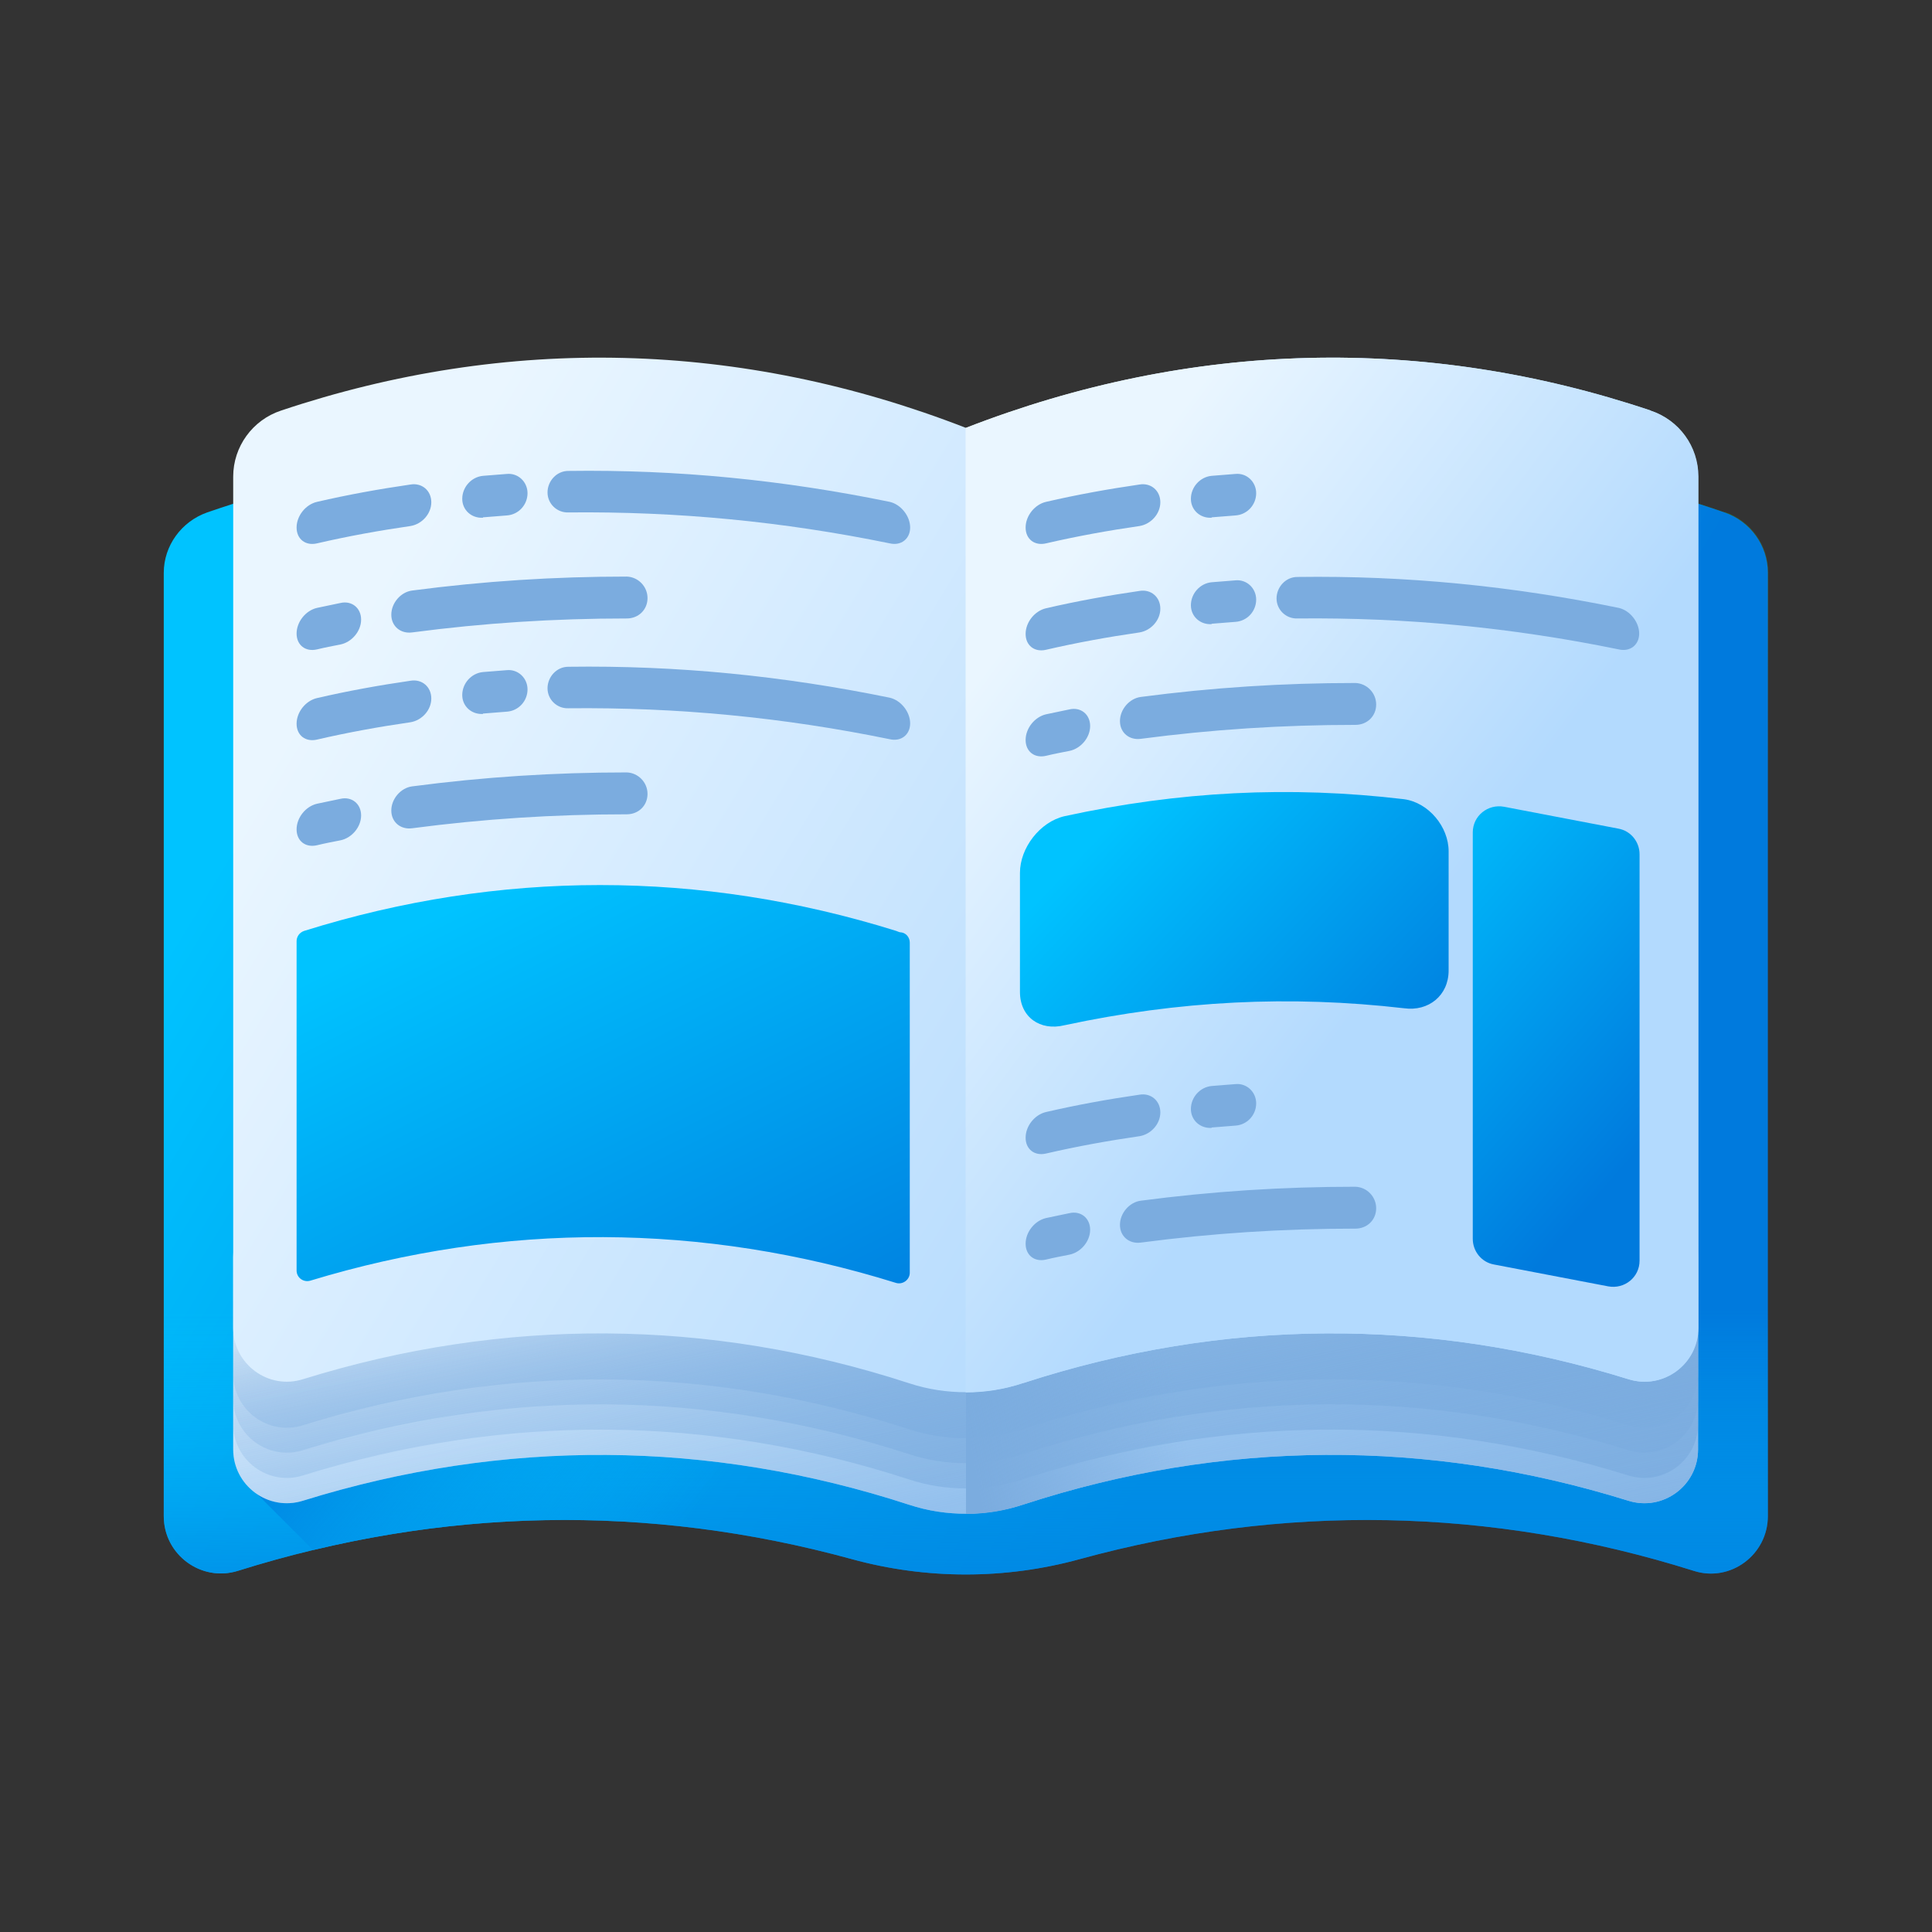 <?xml version="1.0" encoding="UTF-8"?>
<svg id="Capa_1" xmlns="http://www.w3.org/2000/svg" xmlns:xlink="http://www.w3.org/1999/xlink" version="1.1" viewBox="0 0 512 512">
  <rect x="0" y="0" width="512" height="512" fill="#333333" stroke="none"/>
  <!-- Generator: Adobe Illustrator 29.1.0, SVG Export Plug-In . SVG Version: 2.1.0 Build 142)  -->
  <defs>
    <style>
      .st0 {
        fill: none;
      }

      .st1 {
        fill: url(#_Безымянный_градиент);
      }

      .st2 {
        fill: url(#_Безымянный_градиент_5);
      }

      .st3 {
        fill: url(#_Безымянный_градиент_9);
      }

      .st4 {
        fill: url(#_Безымянный_градиент_8);
      }

      .st5 {
        fill: url(#_Безымянный_градиент_6);
      }

      .st6 {
        fill: url(#_Безымянный_градиент_7);
      }

      .st7 {
        fill: #7bacdf;
      }

      .st8 {
        fill: url(#_Безымянный_градиент_44);
      }

      .st9 {
        fill: url(#_Безымянный_градиент_34);
      }

      .st10 {
        fill: url(#_Безымянный_градиент_26);
      }

      .st11 {
        fill: url(#_Безымянный_градиент_11);
      }

      .st12 {
        fill: url(#_Безымянный_градиент_10);
      }

      .st13 {
        fill: url(#_Безымянный_градиент_12);
      }

      .st14 {
        fill: url(#_Безымянный_градиент_62);
      }

      .st15 {
        fill: url(#_Безымянный_градиент_56);
      }

      .st16 {
        fill: url(#_Безымянный_градиент_59);
      }
    </style>
    <linearGradient id="_Безымянный_градиент" data-name="Безымянный градиент" x1="440.4" y1="241.4" x2="387.3" y2="260.5" gradientTransform="translate(4.6 517.1) scale(1 -1)" gradientUnits="userSpaceOnUse">
      <stop offset="0" stop-color="#78a91f" stop-opacity="0"/>
      <stop offset="1" stop-color="#017b4e"/>
    </linearGradient>
    <linearGradient id="_Безымянный_градиент_26" data-name="Безымянный градиент 26" x1="84.5" y1="340.2" x2="337.3" y2="187.2" gradientTransform="translate(4.6 517.1) scale(1 -1)" gradientUnits="userSpaceOnUse">
      <stop offset="0" stop-color="#00c3ff"/>
      <stop offset="1" stop-color="#007add"/>
    </linearGradient>
    <linearGradient id="_Безымянный_градиент_34" data-name="Безымянный градиент 34" x1="250.5" y1="169.7" x2="250.5" y2="74.8" gradientTransform="translate(4.6 517.1) scale(1 -1)" gradientUnits="userSpaceOnUse">
      <stop offset="0" stop-color="#00c3ff" stop-opacity="0"/>
      <stop offset="1" stop-color="#007add"/>
    </linearGradient>
    <linearGradient id="_Безымянный_градиент_44" data-name="Безымянный градиент 44" x1="228.1" y1="176.3" x2="143.4" y2="244.4" gradientTransform="translate(4.6 517.1) scale(1 -1)" gradientUnits="userSpaceOnUse">
      <stop offset="0" stop-color="#00c3ff" stop-opacity="0"/>
      <stop offset="1" stop-color="#007add"/>
    </linearGradient>
    <linearGradient id="_Безымянный_градиент_5" data-name="Безымянный градиент 5" x1="240.5" y1="202.1" x2="258.7" y2="121.8" gradientTransform="translate(4.6 517.1) scale(1 -1)" gradientUnits="userSpaceOnUse">
      <stop offset="0" stop-color="#eaf6ff"/>
      <stop offset="1" stop-color="#b3dafe"/>
    </linearGradient>
    <linearGradient id="_Безымянный_градиент_6" data-name="Безымянный градиент 6" x1="241.9" y1="200.4" x2="271.2" y2="55.3" gradientTransform="translate(4.6 517.1) scale(1 -1)" gradientUnits="userSpaceOnUse">
      <stop offset="0" stop-color="#7bacdf" stop-opacity="0"/>
      <stop offset="1" stop-color="#7bacdf"/>
    </linearGradient>
    <linearGradient id="_Безымянный_градиент_7" data-name="Безымянный градиент 7" x1="241.9" y1="207" x2="271.2" y2="61.9" gradientTransform="translate(4.6 517.1) scale(1 -1)" gradientUnits="userSpaceOnUse">
      <stop offset="0" stop-color="#7bacdf" stop-opacity="0"/>
      <stop offset="1" stop-color="#7bacdf"/>
    </linearGradient>
    <linearGradient id="_Безымянный_градиент_8" data-name="Безымянный градиент 8" x1="241.9" y1="213.6" x2="271.2" y2="68.6" gradientTransform="translate(4.6 517.1) scale(1 -1)" gradientUnits="userSpaceOnUse">
      <stop offset="0" stop-color="#7bacdf" stop-opacity="0"/>
      <stop offset="1" stop-color="#7bacdf"/>
    </linearGradient>
    <linearGradient id="_Безымянный_градиент_9" data-name="Безымянный градиент 9" x1="241.9" y1="220.3" x2="271.2" y2="75.2" gradientTransform="translate(4.6 517.1) scale(1 -1)" gradientUnits="userSpaceOnUse">
      <stop offset="0" stop-color="#7bacdf" stop-opacity="0"/>
      <stop offset="1" stop-color="#7bacdf"/>
    </linearGradient>
    <linearGradient id="_Безымянный_градиент_10" data-name="Безымянный градиент 10" x1="303.9" y1="165.7" x2="248.6" y2="155.2" gradientTransform="translate(4.6 517.1) scale(1 -1)" gradientUnits="userSpaceOnUse">
      <stop offset="0" stop-color="#7bacdf" stop-opacity="0"/>
      <stop offset="1" stop-color="#7bacdf"/>
    </linearGradient>
    <linearGradient id="_Безымянный_градиент_11" data-name="Безымянный градиент 11" x1="99.4" y1="369.5" x2="329.8" y2="230.1" gradientTransform="translate(4.6 517.1) scale(1 -1)" gradientUnits="userSpaceOnUse">
      <stop offset="0" stop-color="#eaf6ff"/>
      <stop offset="1" stop-color="#b3dafe"/>
    </linearGradient>
    <linearGradient id="_Безымянный_градиент_12" data-name="Безымянный градиент 12" x1="256.9" y1="340.8" x2="363.7" y2="260.5" gradientTransform="translate(4.6 517.1) scale(1 -1)" gradientUnits="userSpaceOnUse">
      <stop offset="0" stop-color="#eaf6ff"/>
      <stop offset="1" stop-color="#b3dafe"/>
    </linearGradient>
    <linearGradient id="_Безымянный_градиент_59" data-name="Безымянный градиент 59" x1="291.7" y1="240.2" x2="372.8" y2="159.1" gradientTransform="translate(4.6 471.4) rotate(-2.9) scale(1 -1) skewX(2.9)" gradientUnits="userSpaceOnUse">
      <stop offset="0" stop-color="#00c3ff"/>
      <stop offset="1" stop-color="#007add"/>
    </linearGradient>
    <linearGradient id="_Безымянный_градиент_62" data-name="Безымянный градиент 62" x1="125.3" y1="281.7" x2="198.8" y2="135.1" gradientTransform="translate(4.6 517.1) scale(1 -1)" gradientUnits="userSpaceOnUse">
      <stop offset="0" stop-color="#00c3ff"/>
      <stop offset="1" stop-color="#007add"/>
    </linearGradient>
    <linearGradient id="_Безымянный_градиент_56" data-name="Безымянный градиент 56" x1="352.5" y1="285.8" x2="432.8" y2="215.5" gradientTransform="translate(4.6 517.1) scale(1 -1)" gradientUnits="userSpaceOnUse">
      <stop offset="0" stop-color="#00c3ff"/>
      <stop offset="1" stop-color="#007add"/>
    </linearGradient>
  </defs>
  <g>
    <path class="st1" d="M457.1,135.8c-10-3.5-20.1-6.3-30.2-8.7v283.1c7.4,1.7,14.7,3.7,22.1,6,9.7,3.1,19.6-4.3,19.6-14.5v-250c0-7.2-4.6-13.6-11.5-16h0Z"/>
    <path class="st10" d="M256,140c-66.1-25.7-134.7-27.1-201.1-4.2-6.8,2.4-11.5,8.8-11.5,16v250c0,10.2,9.9,17.5,19.6,14.5,53.8-16.9,108.9-17.9,162.8-3.1,19.7,5.4,40.6,5.4,60.3,0,53.9-14.8,109.1-13.8,162.8,3.1,9.7,3.1,19.6-4.3,19.6-14.5v-250c0-7.2-4.6-13.6-11.5-16-66.4-22.9-135-21.5-201.1,4.2h0Z"/>
    <path class="st9" d="M43.4,288.2v113.6c0,10.2,9.9,17.5,19.6,14.5,53.8-16.9,108.9-17.9,162.8-3.1,19.7,5.4,40.6,5.4,60.3,0,53.9-14.8,109.1-13.8,162.8,3.1,9.7,3.1,19.6-4.3,19.6-14.5v-113.6H43.4Z"/>
    <path class="st8" d="M68.1,337.3v58.6l14.9,14.9c47.4-11.4,95.6-10.6,142.9,2.4,19.7,5.4,40.6,5.4,60.3,0,53.9-14.8,109.1-13.8,162.8,3.1,9.7,3.1,19.6-4.3,19.6-14.5v-64.5H68.1Z"/>
    <path class="st2" d="M437.5,315.6c-59.9-20.1-121.8-18.6-181.5,4.6-59.6-23.2-121.5-24.7-181.5-4.6-7.6,2.5-12.7,9.6-12.7,17.5v51c0,9.6,9.3,16.5,18.5,13.6,53.1-16.5,107.7-16.2,160.7,1.1,9.8,3.2,20.4,3.1,30.2-.1,52.9-17.2,107.3-17.5,160.3-1,9.2,2.9,18.5-4,18.5-13.6v-51c0-8-5.1-15-12.7-17.5Z"/>
    <path class="st5" d="M437.5,315.6c-59.9-20.1-121.8-18.6-181.5,4.6-59.6-23.2-121.5-24.7-181.5-4.6-7.6,2.5-12.7,9.6-12.7,17.5v51c0,9.6,9.3,16.5,18.5,13.6,53.1-16.5,107.7-16.2,160.7,1.1,9.8,3.2,20.4,3.1,30.2-.1,52.9-17.2,107.3-17.5,160.3-1,9.2,2.9,18.5-4,18.5-13.6v-51c0-8-5.1-15-12.7-17.5Z"/>
    <path class="st6" d="M437.5,308.9c-59.9-20.1-121.8-18.6-181.5,4.6-59.6-23.2-121.5-24.7-181.5-4.6-7.6,2.5-12.7,9.6-12.7,17.5v51c0,9.6,9.3,16.5,18.5,13.6,53.1-16.5,107.7-16.2,160.7,1.1,9.8,3.2,20.4,3.1,30.2-.1,52.9-17.2,107.3-17.5,160.3-1,9.2,2.9,18.5-4,18.5-13.6v-51c0-8-5.1-15-12.7-17.5Z"/>
    <path class="st4" d="M437.5,302.2c-59.9-20.1-121.8-18.6-181.5,4.6-59.6-23.2-121.5-24.7-181.5-4.6-7.6,2.5-12.7,9.6-12.7,17.5v51c0,9.6,9.3,16.5,18.5,13.6,53.1-16.5,107.7-16.2,160.7,1.1,9.8,3.2,20.4,3.1,30.2-.1,52.9-17.2,107.3-17.5,160.3-1,9.2,2.9,18.5-4,18.5-13.6v-51c0-8-5.1-15-12.7-17.5Z"/>
    <path class="st3" d="M437.5,295.6c-59.9-20.1-121.8-18.6-181.5,4.6-59.6-23.2-121.5-24.7-181.5-4.6-7.6,2.5-12.7,9.6-12.7,17.5v51c0,9.6,9.3,16.5,18.5,13.6,53.1-16.5,107.7-16.2,160.7,1.1,9.8,3.2,20.4,3.1,30.2-.1,52.9-17.2,107.3-17.5,160.3-1,9.2,2.9,18.5-4,18.5-13.6v-51c0-8-5.1-15-12.7-17.5Z"/>
    <path class="st12" d="M271.3,398.7c27-8.8,54.4-13.1,81.8-13.1v-84h0l-82.5,13.4c-4.9,1.6-9.7,3.3-14.6,5.2v81c5.2,0,10.3-.8,15.3-2.5h0Z"/>
    <path class="st11" d="M437.5,108.8c-59.9-20.1-121.8-18.6-181.5,4.6-59.6-23.2-121.5-24.7-181.5-4.6-7.6,2.5-12.7,9.6-12.7,17.5v225.6c0,9.6,9.3,16.5,18.5,13.6,53.1-16.5,107.7-16.2,160.7,1.1,9.8,3.2,20.4,3.1,30.2-.1,52.9-17.2,107.3-17.5,160.3-1,9.2,2.9,18.5-4,18.5-13.6V126.3c0-8-5.1-15-12.7-17.5h0Z"/>
    <path class="st13" d="M271.3,366.5c52.9-17.2,107.3-17.5,160.3-1,9.2,2.9,18.5-4,18.5-13.6V126.3c0-8-5.1-15-12.7-17.5-59.9-20.1-121.8-18.6-181.5,4.6v255.6c5.2,0,10.3-.8,15.3-2.5h0Z"/>
    <path class="st16" d="M372.1,267.2c-30.3-3.5-59.7-2-90,4.5-6.5,1.6-11.8-2.2-11.8-8.8v-31.6c0-6.6,5.3-13.5,11.8-15,30.3-6.6,59.7-8.1,90-4.5,6.5.9,11.8,7.3,11.8,13.8v31.6c0,6.6-5.3,10.9-11.8,10Z"/>
    <g>
      <path class="st7" d="M150.6,135.8c28.9-.3,56.9,2.4,85.2,8.2,3,.7,5.4-1.2,5.4-4.2s-2.4-6.1-5.4-6.8c-28.3-5.8-56.3-8.6-85.2-8.2-3.1,0-5.5,2.7-5.5,5.7,0,3,2.5,5.4,5.5,5.3h0Z"/>
      <path class="st7" d="M84,144c8.2-1.9,16.5-3.4,24.8-4.6,3-.5,5.5-3.2,5.5-6.3s-2.5-5.2-5.5-4.7c-8.3,1.2-16.6,2.7-24.8,4.6-3,.7-5.4,3.7-5.4,6.8s2.4,4.9,5.4,4.2Z"/>
      <path class="st7" d="M128,137.1c2.5-.2,3.8-.3,6.3-.5,3.1-.2,5.5-2.8,5.5-5.9,0-3-2.5-5.4-5.5-5.1-2.5.2-3.8.3-6.3.5-3.1.3-5.5,3-5.5,6.1,0,3,2.5,5.2,5.5,5Z"/>
      <path class="st7" d="M166.1,152.8c-19.2,0-37.9,1.2-56.9,3.7-3,.4-5.5,3.3-5.5,6.4s2.5,5.1,5.5,4.7c19-2.5,37.7-3.7,56.9-3.7,3.1,0,5.5-2.3,5.5-5.4s-2.5-5.6-5.5-5.7Z"/>
      <path class="st7" d="M90.2,159.8c-2.5.5-3.7.8-6.2,1.3-3,.7-5.4,3.7-5.4,6.8s2.4,4.9,5.4,4.2c2.5-.6,3.7-.8,6.2-1.3,3-.6,5.5-3.5,5.5-6.6s-2.5-5.1-5.5-4.4h0Z"/>
    </g>
    <g>
      <path class="st7" d="M343.8,163.9c28.9-.3,56.9,2.4,85.2,8.2,3,.7,5.4-1.2,5.4-4.2s-2.4-6.1-5.4-6.8c-28.3-5.8-56.3-8.6-85.2-8.2-3.1,0-5.5,2.7-5.5,5.7,0,3,2.5,5.4,5.5,5.3Z"/>
      <path class="st7" d="M277.2,172.2c8.2-1.9,16.5-3.4,24.8-4.6,3-.5,5.5-3.2,5.5-6.3s-2.5-5.2-5.5-4.7c-8.3,1.2-16.6,2.7-24.8,4.6-3,.7-5.4,3.7-5.4,6.8s2.4,4.9,5.4,4.2Z"/>
      <path class="st7" d="M321.1,165.3c2.5-.2,3.8-.3,6.3-.5,3.1-.2,5.5-2.8,5.5-5.9,0-3-2.5-5.4-5.5-5.1-2.5.2-3.8.3-6.3.5-3.1.3-5.5,3-5.5,6.1,0,3,2.5,5.2,5.5,5Z"/>
      <path class="st7" d="M359.2,181c-19.2,0-37.9,1.2-56.9,3.7-3,.4-5.5,3.3-5.5,6.4s2.5,5.1,5.5,4.7c19-2.5,37.7-3.7,56.9-3.7,3.1,0,5.5-2.3,5.5-5.4s-2.5-5.6-5.5-5.7h0Z"/>
      <path class="st7" d="M283.4,188c-2.5.5-3.7.8-6.2,1.3-3,.7-5.4,3.7-5.4,6.8s2.4,4.9,5.4,4.2c2.5-.6,3.7-.8,6.2-1.3,3-.6,5.5-3.5,5.5-6.6s-2.5-5.1-5.5-4.4h0Z"/>
    </g>
    <path class="st7" d="M277.2,144c8.2-1.9,16.5-3.4,24.8-4.6,3-.5,5.5-3.2,5.5-6.3s-2.5-5.2-5.5-4.7c-8.3,1.2-16.6,2.7-24.8,4.6-3,.7-5.4,3.7-5.4,6.8s2.4,4.9,5.4,4.2Z"/>
    <path class="st7" d="M321.1,137.1c2.5-.2,3.8-.3,6.3-.5,3.1-.2,5.5-2.8,5.5-5.9,0-3-2.5-5.4-5.5-5.1-2.5.2-3.8.3-6.3.5-3.1.3-5.5,3-5.5,6.1,0,3,2.5,5.2,5.5,5Z"/>
    <g>
      <path class="st7" d="M150.6,187.7c28.9-.3,56.9,2.4,85.2,8.2,3,.7,5.4-1.2,5.4-4.2s-2.4-6.1-5.4-6.8c-28.3-5.8-56.3-8.6-85.2-8.2-3.1,0-5.5,2.7-5.5,5.7,0,3,2.5,5.4,5.5,5.3h0Z"/>
      <path class="st7" d="M84,196c8.2-1.9,16.5-3.4,24.8-4.6,3-.5,5.5-3.2,5.5-6.3s-2.5-5.2-5.5-4.7c-8.3,1.2-16.6,2.7-24.8,4.6-3,.7-5.4,3.7-5.4,6.8s2.4,4.9,5.4,4.2Z"/>
      <path class="st7" d="M128,189.1c2.5-.2,3.8-.3,6.3-.5,3.1-.2,5.5-2.8,5.5-5.9,0-3-2.5-5.4-5.5-5.1-2.5.2-3.8.3-6.3.5-3.1.3-5.5,3-5.5,6.1,0,3,2.5,5.2,5.5,5Z"/>
      <path class="st7" d="M166.1,204.7c-19.2,0-37.9,1.2-56.9,3.7-3,.4-5.5,3.3-5.5,6.4s2.5,5.1,5.5,4.7c19-2.5,37.7-3.7,56.9-3.7,3.1,0,5.5-2.3,5.5-5.4s-2.5-5.6-5.5-5.7Z"/>
      <path class="st7" d="M90.2,211.7c-2.5.5-3.7.8-6.2,1.3-3,.7-5.4,3.7-5.4,6.8s2.4,4.9,5.4,4.2c2.5-.6,3.7-.8,6.2-1.3,3-.6,5.5-3.5,5.5-6.6s-2.5-5.1-5.5-4.4h0Z"/>
    </g>
    <path class="st14" d="M241.1,249.8c0-1.3-.9-2.5-2.2-2.7-.5,0-.9-.2-1.4-.4-51.9-16.2-105.1-16.2-156.9,0-1.2.4-2,1.5-2,2.7v87.3c0,1.9,1.8,3.2,3.6,2.7,51.3-15.6,104-15.4,155.3.6,0,0,0,0,0,0,1.8.5,3.6-.9,3.6-2.7v-87.4h0Z"/>
    <g>
      <path class="st7" d="M277.2,305.7c8.2-1.9,16.5-3.4,24.8-4.6,3-.5,5.5-3.2,5.5-6.3s-2.5-5.2-5.5-4.7c-8.3,1.2-16.6,2.7-24.8,4.6-3,.7-5.4,3.7-5.4,6.8s2.4,4.9,5.4,4.2h0Z"/>
      <path class="st7" d="M321.1,298.8c2.5-.2,3.8-.3,6.3-.5,3.1-.2,5.5-2.8,5.5-5.9,0-3-2.5-5.4-5.5-5.1-2.5.2-3.8.3-6.3.5-3.1.3-5.5,3-5.5,6.1,0,3,2.5,5.2,5.5,5h0Z"/>
      <path class="st7" d="M359.2,314.5c-19.2,0-37.9,1.2-56.9,3.7-3,.4-5.5,3.3-5.5,6.4s2.5,5.1,5.5,4.7c19-2.5,37.7-3.7,56.9-3.7,3.1,0,5.5-2.3,5.5-5.4s-2.5-5.6-5.5-5.7Z"/>
      <path class="st7" d="M283.4,321.5c-2.5.5-3.7.8-6.2,1.3-3,.7-5.4,3.7-5.4,6.8s2.4,4.9,5.4,4.2c2.5-.6,3.7-.8,6.2-1.3,3-.6,5.5-3.5,5.5-6.6s-2.5-5.1-5.5-4.4h0Z"/>
    </g>
    <path class="st15" d="M426.2,340.9l-30.3-5.8c-3.3-.6-5.6-3.5-5.6-6.8v-107.7c0-4.4,4-7.6,8.3-6.8l30.3,5.8c3.3.6,5.6,3.5,5.6,6.8v107.7c0,4.4-4,7.6-8.3,6.8h0Z"/>
  </g>
  <rect class="st0" width="512" height="512"/>
</svg>